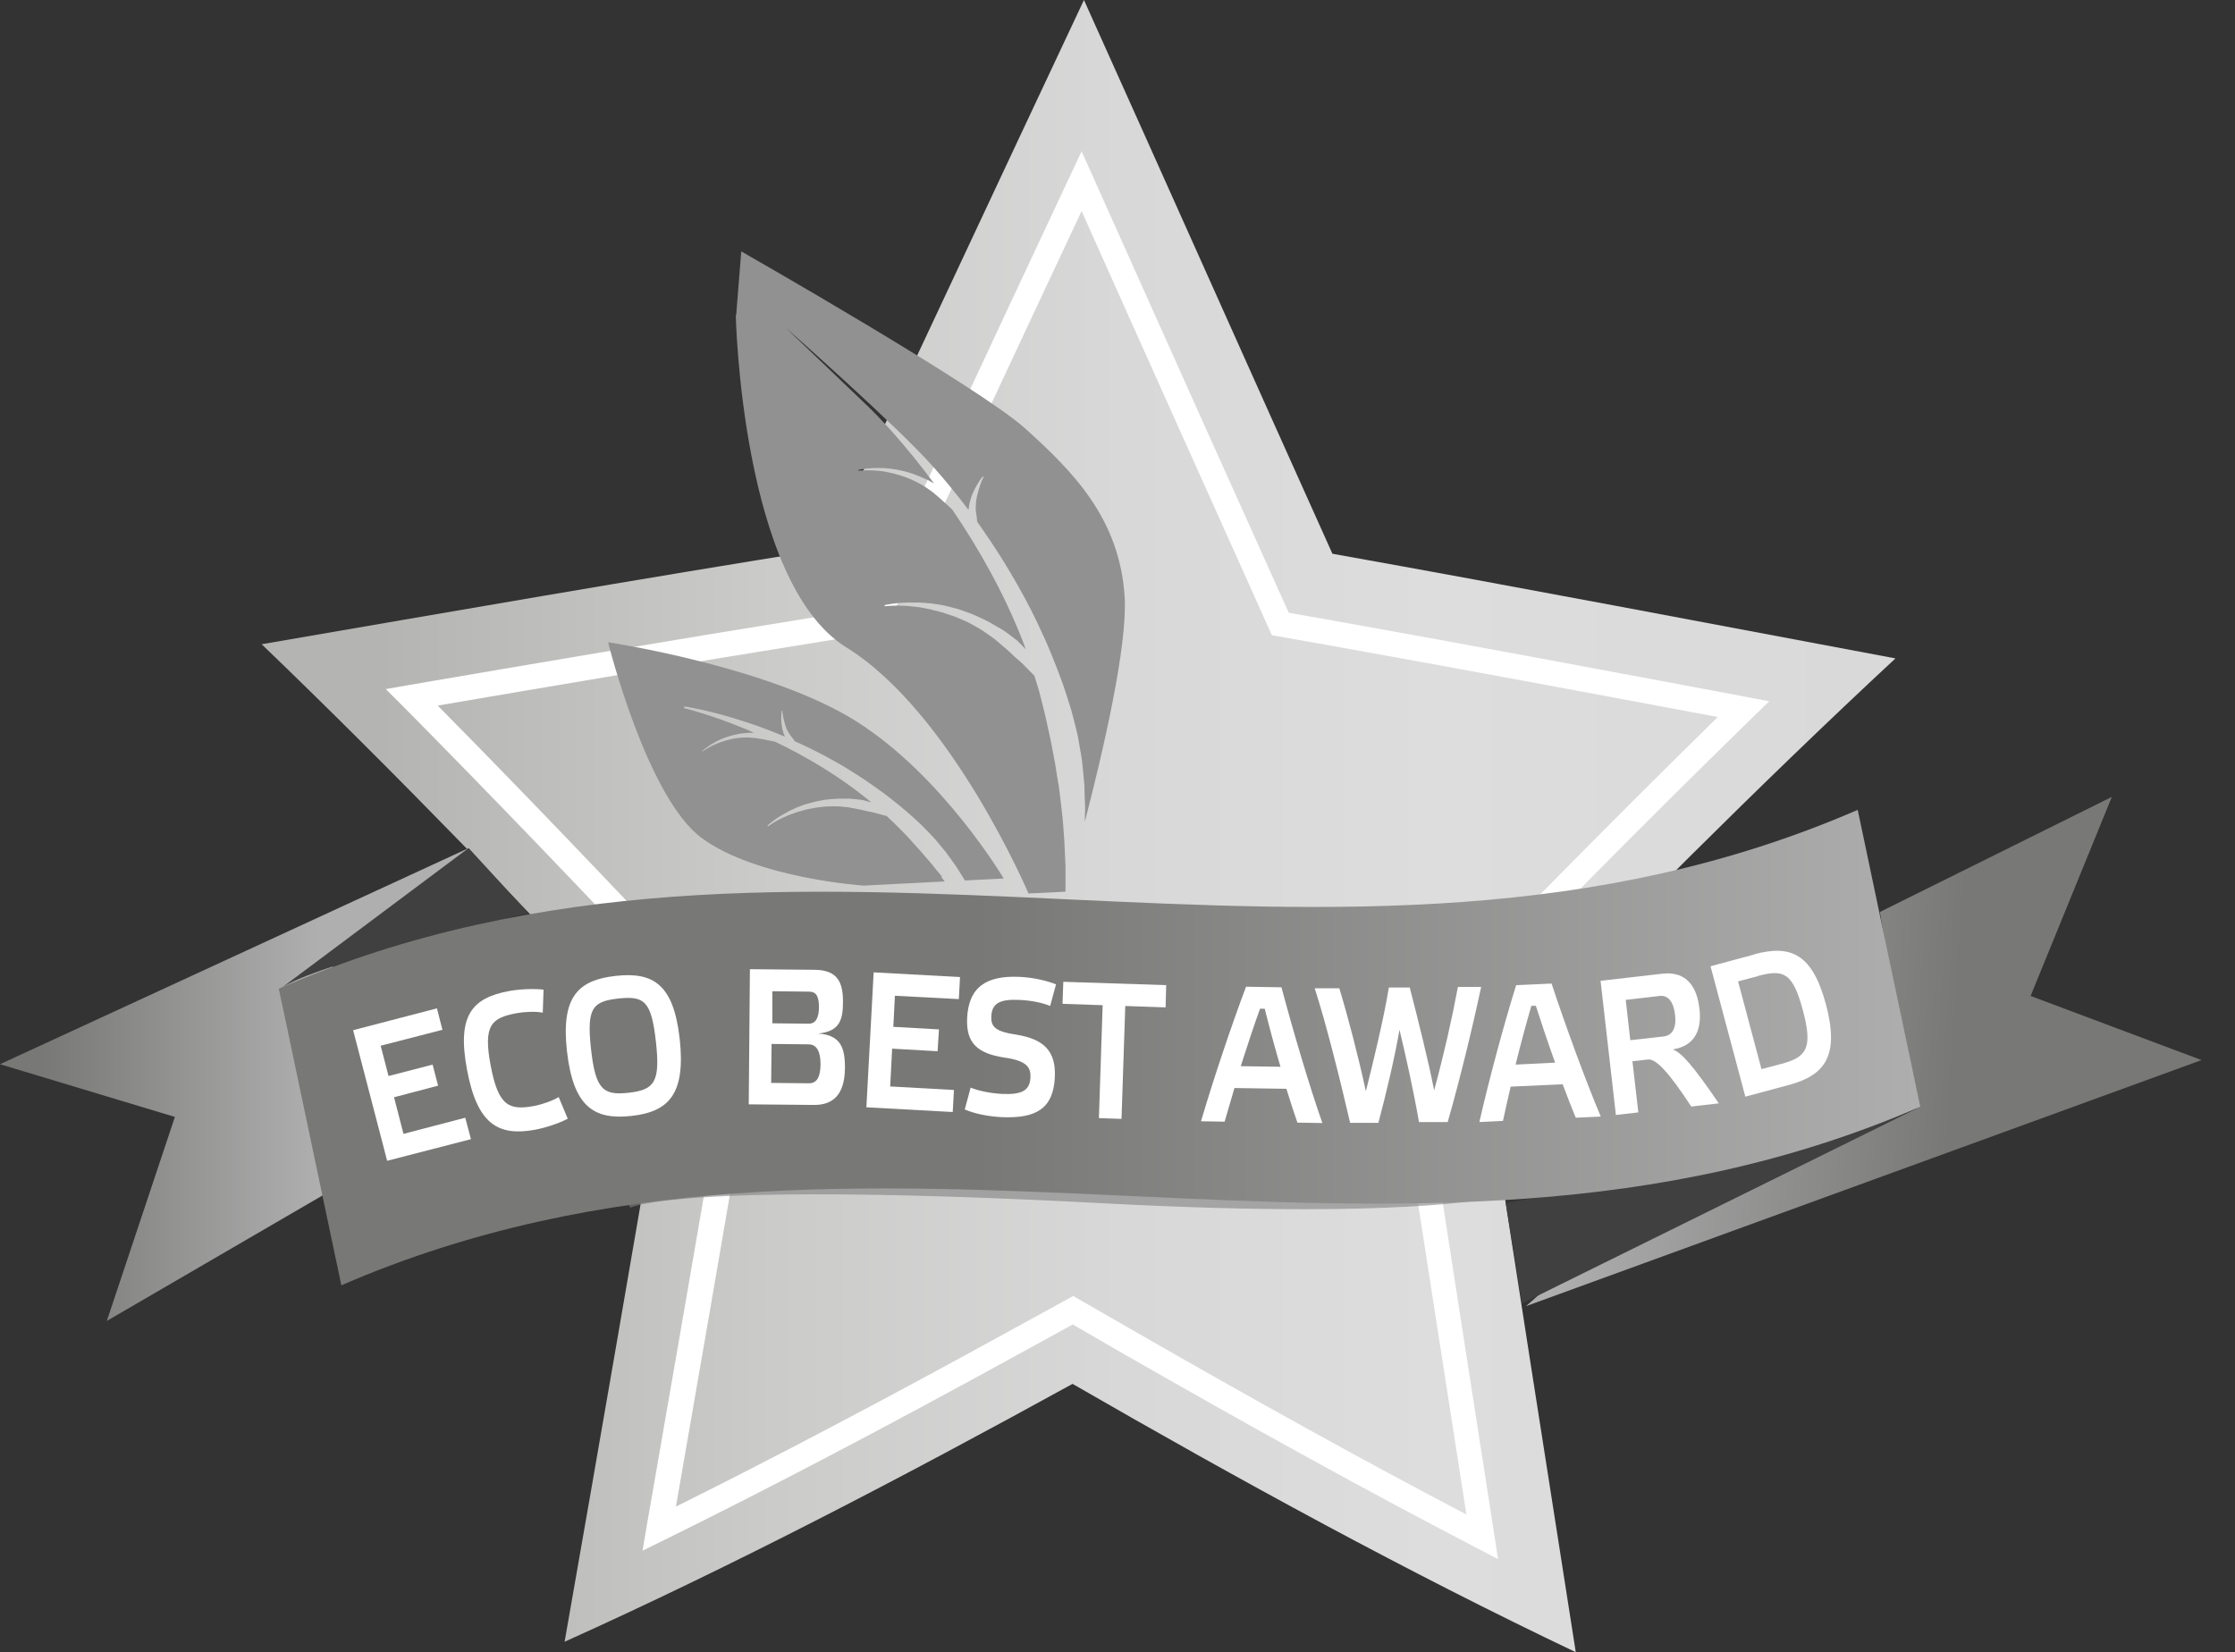 <?xml version="1.0" encoding="UTF-8"?> <svg xmlns="http://www.w3.org/2000/svg" xmlns:xlink="http://www.w3.org/1999/xlink" viewBox="0 0 113.61 83.99"><rect x="0" y="0" width="113.61" height="83.99" fill="#333333" stroke="none"/><defs><style> .cls-1 { clip-path: url(#clippath-6); } .cls-2 { clip-path: url(#clippath-7); } .cls-3 { clip-path: url(#clippath-4); } .cls-4 { fill: #fff; } .cls-5 { fill: url(#_Безымянный_градиент_11-2); } .cls-6 { fill: none; } .cls-7 { fill: #e5e5e5; } .cls-8 { clip-path: url(#clippath-1); } .cls-9 { fill: #404040; } .cls-10 { isolation: isolate; } .cls-11 { clip-path: url(#clippath-5); } .cls-12 { fill: #666; } .cls-13 { clip-path: url(#clippath-3); } .cls-14 { fill: url(#_Безымянный_градиент_11); } .cls-15 { fill: url(#_Безымянный_градиент_10); } .cls-16 { mix-blend-mode: darken; opacity: .6; } .cls-17 { fill: #919191; } .cls-18 { fill: url(#_Безымянный_градиент_11-3); } .cls-19 { clip-path: url(#clippath-2); } .cls-20 { fill: gray; } .cls-21 { clip-path: url(#clippath); } </style><clipPath id="clippath"><path class="cls-6" d="M42,27.91c-9.59,1.53-19.17,3.2-28.7,4.84,6.83,6.56,13.68,13.69,20.55,21-1.72,10.01-3.43,19.92-5.15,29.71,8.59-3.87,17.2-8.37,25.82-13.11,8.53,4.92,17.07,9.59,25.58,13.64-1.55-9.85-3.1-19.81-4.65-29.85,6.98-7.2,13.95-14.21,20.9-20.67-9.5-1.78-19.05-3.61-28.62-5.32-4.21-9.35-8.42-18.8-12.63-28.15-4.36,9.26-8.73,18.63-13.09,27.91"></path></clipPath><linearGradient id="_Безымянный_градиент_10" data-name="Безымянный градиент 10" x1="-2566.11" y1="8298.83" x2="-2565.11" y2="8298.83" gradientTransform="translate(207489.63 671011.79) scale(80.85 -80.85)" gradientUnits="userSpaceOnUse"><stop offset="0" stop-color="#b4b4b3"></stop><stop offset=".01" stop-color="#b5b5b4"></stop><stop offset=".25" stop-color="#cbcbca"></stop><stop offset=".47" stop-color="#d8d8d8"></stop><stop offset=".67" stop-color="#ddd"></stop><stop offset="1" stop-color="#d8d8d8"></stop></linearGradient><clipPath id="clippath-1"><rect class="cls-6" x="19.15" y="47.92" width="67.73" height="6.14"></rect></clipPath><clipPath id="clippath-2"><rect class="cls-6" x="19.15" y="47.92" width="67.73" height="6.14"></rect></clipPath><clipPath id="clippath-3"><rect class="cls-6" x="31.72" y="60.01" width="45.52" height="1.46"></rect></clipPath><clipPath id="clippath-4"><rect class="cls-6" x="31.72" y="60.01" width="45.52" height="1.46"></rect></clipPath><clipPath id="clippath-5"><polygon class="cls-6" points="0 54.1 8.89 56.78 5.43 67.15 16.81 60.53 14.62 51.12 23.19 43.75 23.83 43.11 0 54.1"></polygon></clipPath><linearGradient id="_Безымянный_градиент_11" data-name="Безымянный градиент 11" x1="-2508.7" y1="8352" x2="-2507.7" y2="8352" gradientTransform="translate(59774.7 199058.14) scale(23.83 -23.83)" gradientUnits="userSpaceOnUse"><stop offset="0" stop-color="#787877"></stop><stop offset=".41" stop-color="#787877"></stop><stop offset="1" stop-color="#b0afaf"></stop></linearGradient><clipPath id="clippath-6"><polygon class="cls-6" points="95.56 46.36 97.12 55.91 78.25 65.8 77.57 66.4 111.91 53.89 103.22 50.63 107.35 40.51 95.56 46.36"></polygon></clipPath><linearGradient id="_Безымянный_градиент_11-2" data-name="Безымянный градиент 11" x1="-2644.43" y1="8219.23" x2="-2643.43" y2="8219.23" gradientTransform="translate(275016.57 -88383.99) rotate(-90) scale(33.45 -33.45)" xlink:href="#_Безымянный_градиент_11"></linearGradient><clipPath id="clippath-7"><path class="cls-6" d="M54.3,45.72c-13.4-.62-26.79-1.25-40.13,4.54.14.66.21.98.35,1.64,1,4.77,1.51,7.15,2.51,11.92.13.61.2.91.32,1.52,13.33-5.78,26.73-5.16,40.13-4.54,13.4.62,26.8,1.25,40.13-4.54-.13-.61-.19-.92-.32-1.53-1.01-4.76-1.51-7.15-2.51-11.91-.14-.66-.21-.99-.35-1.65-13.34,5.79-26.73,5.17-40.14,4.55"></path></clipPath><linearGradient id="_Безымянный_градиент_11-3" data-name="Безымянный градиент 11" x1="-2566.86" y1="8298.14" x2="-2565.86" y2="8298.14" gradientTransform="translate(214220.82 692541.43) scale(83.45 -83.45)" xlink:href="#_Безымянный_градиент_11"></linearGradient></defs><g class="cls-10"><g id="_Слой_2" data-name="Слой 2"><g id="_Слой_1-2" data-name="Слой 1"><g><g class="cls-21"><rect class="cls-15" x="13.3" width="83.04" height="83.99"></rect></g><path class="cls-4" d="M76.17,79.27l-1.11-.58c-5.45-2.83-11.44-6.13-18.3-10.07l-2.23-1.29-2.26,1.24c-6.94,3.82-12.99,7-18.49,9.71l-1.12.55.21-1.23c1.24-7.13,2.51-14.44,3.83-22.14l.38-2.25-1.56-1.66c-5.88-6.26-10.66-11.23-15.05-15.66l-.86-.86,1.2-.21c5.79-.99,13.39-2.29,20.88-3.49l2.39-.38,1.03-2.19c2.15-4.56,4.29-9.15,6.43-13.73l3.44-7.34,2.87,6.41c2.22,4.96,4.45,9.92,6.67,14.85l.99,2.2,2.38.42c6.83,1.22,13.75,2.52,20.84,3.85l1.2.23-.87.85c-5.8,5.65-11.23,11.2-15.31,15.41l-1.59,1.64.35,2.25c1.21,7.83,2.35,15.17,3.45,22.23l.19,1.24ZM54.55,65.88l2.85,1.64c6.38,3.67,12,6.78,17.14,9.47-1.04-6.68-2.12-13.62-3.26-20.99l-.44-2.88,2.02-2.09c3.88-4,8.98-9.21,14.46-14.58-6.67-1.25-13.19-2.47-19.63-3.62l-3.04-.54-1.26-2.81c-2.22-4.94-4.45-9.9-6.67-14.86l-1.74-3.89-2.27,4.84c-2.14,4.59-4.29,9.17-6.43,13.73l-1.31,2.8-3.05.49c-6.98,1.12-14.06,2.32-19.67,3.28,4.17,4.22,8.71,8.95,14.22,14.82l1.99,2.12-.49,2.87c-1.24,7.26-2.44,14.17-3.61,20.91,5.18-2.58,10.86-5.57,17.32-9.13l2.88-1.58Z"></path><path class="cls-7" d="M42.72,50.11c-2.46.52-4.66,2.03-6.54,3.65,1.77-1.76,3.76-3.43,6.44-4.18l.1.53Z"></path><path class="cls-7" d="M39.63,47.33c-2.65.67-5.15,1.85-7.49,3.2,2.27-1.47,4.68-2.79,7.38-3.62l.11.42Z"></path><g class="cls-16"><g class="cls-8"><g class="cls-19"><path class="cls-12" d="M77.49,54.06c-5.05,0-12.41-.54-22.78-2.41-26.21-4.74-35.28-2.38-35.36-2.36l-.2-.71c.37-.1,9.27-2.43,35.69,2.35,23.65,4.28,31.71,1.49,31.78,1.46l.25.69c-.18.07-2.82.98-9.39.98"></path></g></g></g><g class="cls-16"><g class="cls-13"><g class="cls-3"><path class="cls-20" d="M66.29,61.47c-2.72,0-6.07-.08-10.19-.3-21.25-1.12-23.95.17-24.05.23l-.34-.55c.1-.06,2.56-1.48,24.42-.32,16.78.89,20.84-.51,20.88-.52l.22.6c-.12.04-2.43.86-10.95.86"></path></g></g></g><g class="cls-11"><rect class="cls-14" y="43.11" width="23.83" height="24.04"></rect></g><g class="cls-1"><rect class="cls-5" x="80.69" y="35.47" width="28.09" height="35.97" transform="translate(35.17 144.48) rotate(-86.23)"></rect></g><path class="cls-9" d="M97.62,56.26l-20.25,10-.83-5.1s9.71-1.79,14.09-2.75c1.93-.42,6.99-2.15,6.99-2.15"></path><path class="cls-9" d="M14.23,50.28l9.59-7.17,3.04,3.31s-11.1,2.62-12.63,3.86"></path><path class="cls-17" d="M47.89,44.57c-.18-.21-.36-.43-.54-.66-.19-.22-.38-.44-.58-.67-.2-.22-.41-.45-.61-.68-.22-.22-.43-.45-.66-.67-.14-.14-.29-.27-.43-.41-.06-.01-.13-.03-.2-.05-.17-.04-.34-.1-.53-.14-.19-.03-.38-.08-.59-.13-.2-.04-.41-.08-.63-.12-.22-.02-.44-.05-.66-.05-.22,0-.45,0-.67.03-.11.01-.22.03-.32.04-.11.02-.21.04-.32.06-.21.03-.4.11-.59.15-.18.07-.36.12-.52.19-.63.26-1,.55-1,.55l-.03-.04s.34-.33.96-.66c.15-.09.33-.16.51-.25.19-.07.38-.16.6-.21.11-.03.22-.06.33-.09.11-.02.22-.05.34-.07.23-.05.47-.06.7-.08.24-.02.48,0,.71-.01.23.01.46.05.69.07.16.04.3.08.44.12-.08-.06-.15-.13-.23-.19-1.48-1.2-3.15-2.17-4.65-2.89-.06-.02-.12-.03-.19-.04-.12-.02-.25-.05-.39-.08-.13-.02-.28-.05-.42-.07-.15-.01-.29-.03-.44-.03-.29,0-.59.03-.86.1-.14.03-.27.07-.39.11-.12.04-.24.08-.34.13-.42.18-.66.37-.66.37l-.02-.02s.22-.22.63-.44c.2-.12.45-.23.73-.31.28-.09.59-.15.9-.17.12-.01.25-.01.37-.01-.16-.07-.31-.14-.46-.2-1.82-.75-3.1-1.05-3.1-1.05l.02-.09s1.31.19,3.2.82c.59.19,1.24.44,1.91.72-.02-.05-.04-.09-.06-.14-.1-.29-.13-.59-.13-.81,0-.22.03-.37.03-.37h.03s0,.15.05.36c.05.21.11.49.25.73.07.12.15.23.23.32.03.05.07.09.1.14.24.11.49.22.73.34.56.27,1.13.58,1.7.91.56.34,1.13.7,1.67,1.09.55.38,1.08.81,1.58,1.23.25.21.49.44.73.66.23.23.45.46.67.69.2.24.41.48.6.72.18.25.36.49.52.72.15.25.31.49.45.72,0,0,0,0,0,0l1.97-.1s-3.11-5.25-7.54-8.02c-4.43-2.77-12.57-3.99-12.57-3.99,0,0,1.97,7.91,4.77,9.96,2.8,2.05,8.22,2.41,8.22,2.41l4.12-.21c-.06-.08-.12-.16-.18-.24"></path><path class="cls-17" d="M37.42,16.04l.26-3.26s12.06,6.87,14.43,9c2.37,2.14,4.82,4.55,5.06,8.59.14,2.47-1.07,7.72-2.03,11.42,0-.23.02-.47.02-.71-.02-.38-.03-.77-.04-1.18-.03-.4-.08-.81-.12-1.24-.06-.42-.15-.85-.22-1.28-.1-.43-.21-.86-.33-1.3-.14-.43-.27-.87-.42-1.3-.32-.86-.65-1.74-1.05-2.58-.38-.85-.81-1.68-1.26-2.47-.45-.79-.92-1.56-1.41-2.28-.21-.32-.43-.63-.64-.93,0-.07-.02-.15-.02-.23-.03-.17-.06-.35-.05-.54,0-.38.12-.77.21-1.05.09-.28.19-.46.19-.46l-.04-.02s-.14.15-.29.42c-.16.26-.34.65-.41,1.07-.01.07-.02.14-.03.21-.61-.81-1.23-1.56-1.8-2.2-1.83-2.07-7.5-7.07-7.5-7.07l4.13,3.95s1.34,1.25,3,3.42c.14.18.28.37.42.56-.15-.09-.3-.18-.46-.24-.4-.19-.81-.34-1.21-.42-.4-.09-.77-.13-1.1-.13-.65-.01-1.07.1-1.07.1v.04s.43-.06,1.06.01c.16.01.33.05.5.08.17.04.36.08.54.14.37.11.75.28,1.11.48.18.1.34.23.51.34.16.13.31.25.45.38.14.13.28.25.41.37.07.06.13.12.19.18,1.3,1.91,2.63,4.23,3.59,6.71.05.13.09.26.14.39-.14-.15-.28-.3-.44-.45-.25-.19-.5-.39-.78-.57-.29-.15-.56-.34-.86-.48-.3-.13-.59-.29-.91-.39-.15-.05-.3-.11-.45-.16-.16-.04-.31-.08-.46-.12-.29-.08-.59-.12-.87-.16-.28-.02-.55-.06-.79-.05-.98-.03-1.61.13-1.61.13v.06s.65-.09,1.59.03c.24.02.49.08.75.13.26.08.54.12.82.23.14.05.28.09.42.14.14.06.28.12.42.18.29.11.55.28.82.43.27.16.51.35.76.52.23.2.46.39.68.58.21.2.41.39.62.56.2.18.36.37.53.53.07.07.14.14.2.2.08.27.17.53.24.79.12.43.21.85.32,1.27.09.42.18.84.27,1.24.08.41.16.81.23,1.21.06.4.12.78.19,1.16.09.76.19,1.48.23,2.15.06.67.07,1.29.1,1.84,0,.5.01.95,0,1.32-.1.34,0,0,0,0l-1.88.09s-3.91-9.2-9.26-12.51c-5.34-3.31-5.62-16.9-5.62-16.9"></path><g class="cls-2"><rect class="cls-18" x="14.17" y="41.17" width="83.45" height="24.17"></rect></g><polygon class="cls-4" points="22.21 51.26 22.49 52.35 19.35 53.16 19.75 54.7 21.99 54.12 22.27 55.19 20.03 55.78 20.51 57.64 23.65 56.82 23.94 57.91 19.68 59.01 17.95 52.37 22.21 51.26"></polygon><path class="cls-4" d="M25.88,50.38c.55-.1,1.27-.13,1.75-.07l-.04,1.17c-.33-.07-.9-.05-1.3.02-1.3.24-1.74.59-1.35,2.66.39,2.07.93,2.3,2.23,2.06.4-.08.94-.27,1.23-.45l.46,1.1c-.43.23-1.12.46-1.66.56-1.89.35-2.95-.3-3.46-3.05-.52-2.76.25-3.65,2.14-4"></path><path class="cls-4" d="M34.55,52.8c.31,2.82-.55,3.72-2.46,3.93-1.91.21-2.95-.48-3.27-3.29-.31-2.77.57-3.62,2.48-3.83,1.91-.21,2.94.43,3.25,3.2M33.34,52.95c-.23-2.07-.59-2.33-1.91-2.19-1.32.15-1.61.49-1.39,2.55.23,2.06.6,2.39,1.92,2.24,1.32-.15,1.61-.55,1.38-2.61"></path><path class="cls-4" d="M42.95,54.3c-.01,1.35-.61,1.88-1.58,1.87l-3.31-.03.06-6.87,3.26.03c1.21,0,1.48.65,1.47,1.66,0,.91-.19,1.48-1.27,1.58,1.16.07,1.38.74,1.37,1.77M41.12,55.07c.42,0,.58-.34.59-.96,0-.65-.19-1.02-.61-1.02l-1.88-.02-.02,1.98,1.91.02ZM39.24,52.02l1.86.02c.38,0,.52-.31.53-.82,0-.55-.12-.81-.51-.81l-1.86-.02v1.64Z"></path><polygon class="cls-4" points="48.8 49.67 48.74 50.79 45.49 50.62 45.41 52.2 47.73 52.33 47.66 53.44 45.35 53.31 45.25 55.23 48.49 55.41 48.43 56.53 44.04 56.29 44.41 49.43 48.8 49.67"></polygon><path class="cls-4" d="M53.38,51.14c-.33-.15-.98-.29-1.59-.31-.96-.04-1.37.17-1.4.84-.02.52.19.77,1.29.93,1.4.23,2,.85,1.94,2.15-.07,1.61-.96,2.12-2.71,2.04-.67-.03-1.39-.18-1.87-.39l.3-1.11c.38.16,1.01.29,1.6.32.96.04,1.41-.14,1.44-.84.02-.51-.18-.85-1.34-1.01-1.33-.21-1.93-.71-1.88-1.98.07-1.61.98-2.2,2.68-2.12.66.03,1.37.19,1.84.38l-.3,1.11Z"></path><polygon class="cls-4" points="55.86 56.84 56.05 51.1 54.01 51.03 54.05 49.91 59.28 50.08 59.25 51.21 57.2 51.14 57.01 56.88 55.86 56.84"></polygon><path class="cls-4" d="M65.4,55.35l-2.65-.04c-.18.61-.35,1.19-.5,1.71l-1.2-.02c.6-2.04,1.52-4.8,2.29-6.84l1.8.03c.59,2.22,1.43,5.06,2.08,6.9l-1.27-.02c-.17-.5-.37-1.09-.56-1.72M64.05,51.28c-.32.88-.65,1.89-.98,2.92l2.02.03c-.3-1.02-.58-2.06-.8-2.95h-.23Z"></path><path class="cls-4" d="M70.08,57.08h-1.45c-.5-2.16-1.21-5.01-1.8-6.84h1.25c.45,1.48.96,3.44,1.35,5.23.35-1.37.92-3.74,1.17-5.27h1.06c.38,1.47.97,3.81,1.24,5.23.48-1.76.89-3.56,1.21-5.26h1.18c-.43,2.04-1.11,4.82-1.7,6.87h-1.46c-.27-1.56-.66-3.32-.99-4.69-.25,1.44-.67,3.21-1.07,4.72"></path><path class="cls-4" d="M79.44,55.12l-2.65.12c-.15.62-.27,1.21-.39,1.74l-1.2.06c.47-2.07,1.22-4.88,1.87-6.96l1.8-.08c.72,2.18,1.74,4.96,2.5,6.76l-1.27.06c-.2-.48-.43-1.06-.66-1.69M77.84,51.14c-.26.9-.54,1.93-.8,2.98l2.01-.1c-.36-1-.7-2.02-.98-2.89h-.23Z"></path><path class="cls-4" d="M87.38,56.09l-1.41.16c-1.15-1.76-1.8-2.43-2.19-2.39l-.8.09.3,2.6-1.14.13-.78-6.82,3.13-.36c1.27-.15,1.78.7,1.9,1.8.11.98-.17,1.86-1.37,2.05.43.12,1.07.86,2.35,2.74M82.86,52.88l1.7-.19c.44-.05.66-.41.59-1.08-.08-.71-.37-1.03-.79-.98l-1.72.2.23,2.05Z"></path><path class="cls-4" d="M89.18,48.51c1.86-.5,2.95-.02,3.64,2.56.68,2.57-.02,3.58-1.87,4.08l-2.23.6-1.77-6.63,2.23-.6ZM89.37,49.62l-1.02.27,1.19,4.46,1.02-.27c1.29-.34,1.59-.82,1.09-2.7-.52-1.95-.98-2.11-2.28-1.77"></path></g></g></g></g></svg> 